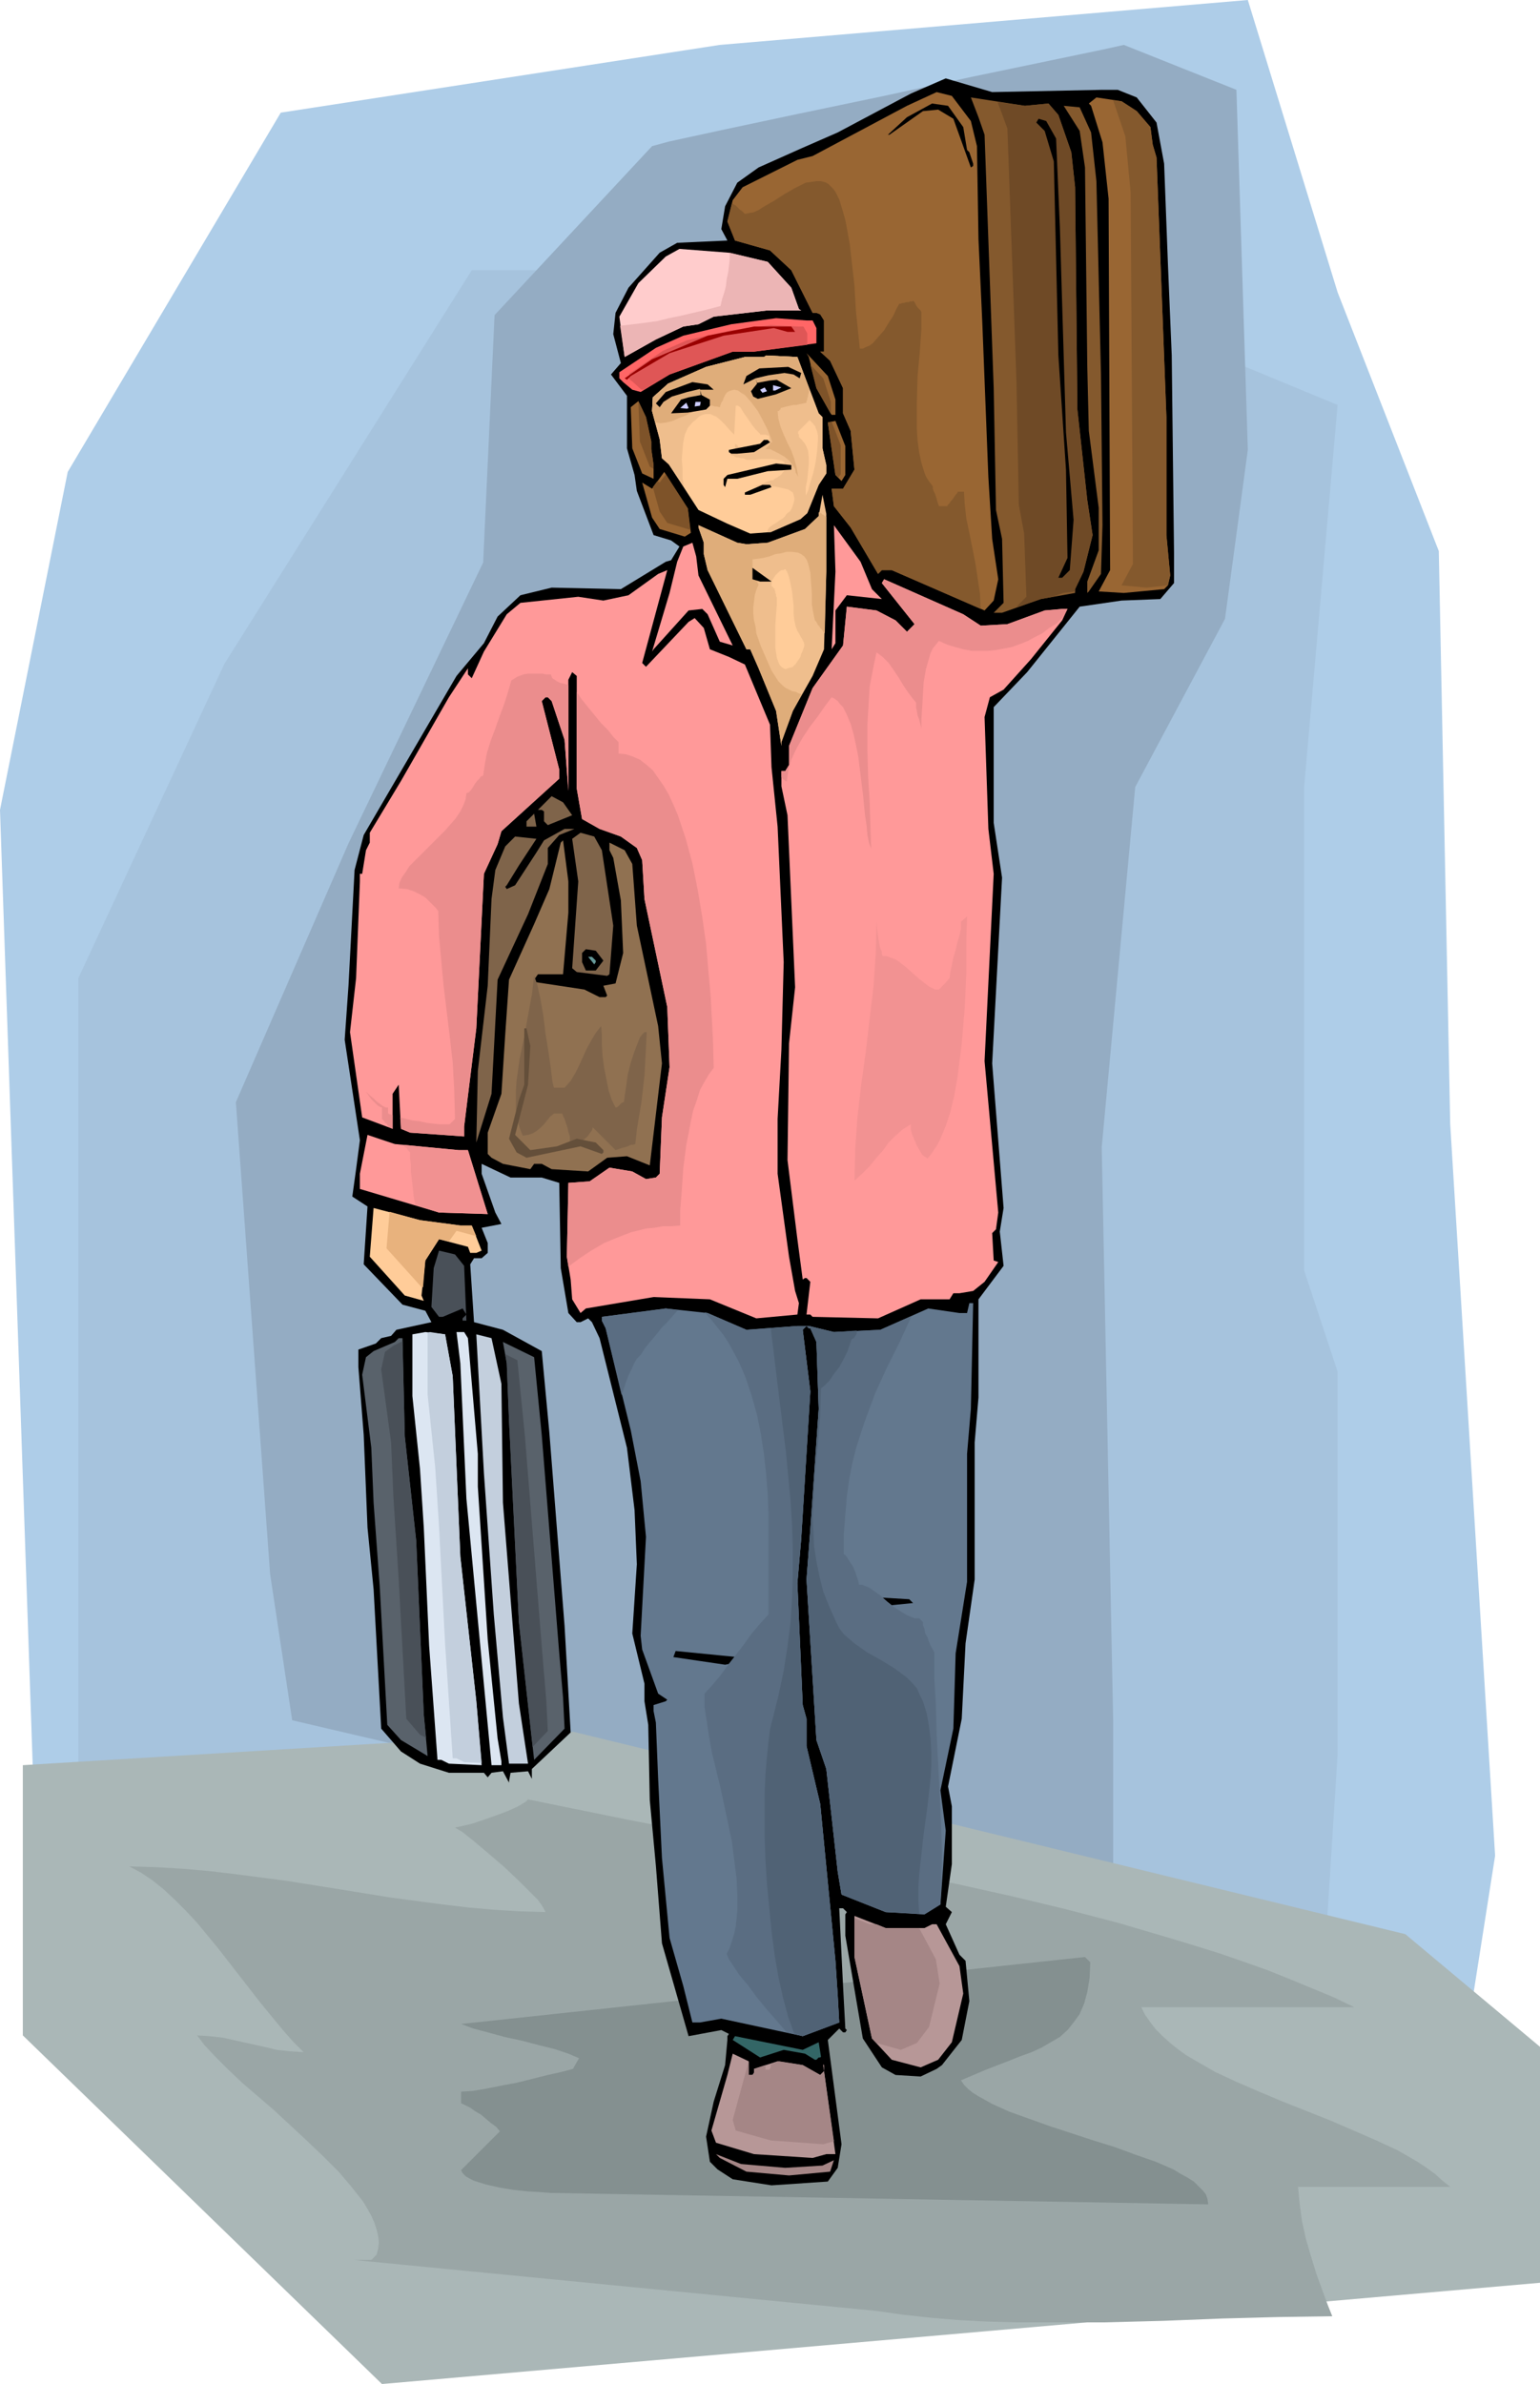 <svg xmlns="http://www.w3.org/2000/svg" fill-rule="evenodd" height="10.434in" preserveAspectRatio="none" stroke-linecap="round" viewBox="0 0 2024 3132" width="6.742in"><style>.pen1{stroke:none}.brush7{fill:#000}.brush8{fill:#963}.brush9{fill:#84592d}.brush13{fill:#fc9}.brush14{fill:#efbe8d}.brush15{fill:#dfad7a}.brush16{fill:#ccf}.brush17{fill:#f99}.brush18{fill:#7f644a}.brush21{fill:#495058}.brush24{fill:#c3cfdd}.brush28{fill:#a58686}.brush34{fill:#eb8d8d}</style><path class="pen1" style="fill:#aecde8" d="M44 2349 0 1064l89-444 280-472 577-89 694-59 118 384 133 340 15 753 59 961-44 280-80-16-212-43-298-61-343-70-344-69-300-59-121-22-94-17-35-6-26-4-17-2h-7z"/><path class="pen1" style="fill:#a6c3dd" d="M103 2334V1285l192-413 325-517h710l428 177-44 502v635l44 133v503l-29 458-1626-429z"/><path class="pen1" style="fill:#94acc3" d="M857 192 650 414l-15 325-177 369-148 340 45 620 29 192 1079 252v-252l-15-753 44-473 118-221 30-222-15-473-148-59-27 6-72 15-101 21-115 25-115 24-99 21-69 15-22 6z"/><path class="pen1" style="fill:#aab7b7" d="m30 2319 723-44 1094 266 177 148v310L502 3132 30 2674v-355z"/><path class="pen1" style="fill:#9aa6a6" d="m694 2364 133 27 140 27 144 28 146 29 72 16 71 17 69 18 68 20 33 10 32 10 32 11 31 11 30 12 29 12 29 12 27 13h-280l5 10 7 10 7 9 9 9 10 9 10 8 11 8 12 7 26 15 28 13 30 13 31 13 63 25 60 26 28 13 26 15 12 8 11 8 10 9 10 8h-200l2 21 3 23 5 23 7 24 7 23 8 22 7 19 6 15-71 1-75 2-76 3-77 2h-116l-38-1-38-2-36-3-37-4-35-5-687-67h23l7-7 2-8 1-8-1-8-2-9-3-9-4-9-5-9-6-10-15-19-17-20-20-20-21-20-43-40-43-37-19-18-16-16-14-15-10-13 16 1 18 2 18 4 18 4 18 4 17 4 18 2 17 1-14-14-14-16-14-17-14-17-28-36-28-36-14-17-14-17-15-16-14-14-15-14-15-12-15-10-15-8 35 1 34 2 35 3 34 4 69 9 69 11 68 11 68 9 34 4 34 3 33 2 34 1-2-4-3-5-5-7-7-7-17-17-20-19-21-18-19-16-15-12-10-6v-8 8l9-2 13-3 15-5 17-6 16-6 13-6 10-6 3-3z"/><path class="pen1" style="fill:#849090" d="m1426 2571-820 88 16 6 19 5 22 6 23 5 23 6 20 5 18 6 14 6-8 14-15 4-18 4-20 5-20 5-21 4-20 4-18 3-15 1v15l6 3 6 3 7 5 7 4 6 5 7 6 7 5 5 6-51 51 2 4 4 4 5 3 6 3 16 5 18 4 18 3 19 2 17 1 13 1 864 15-1-7-2-6-4-5-6-6-6-6-8-5-9-5-10-6-23-10-26-9-27-10-29-9-58-19-53-19-22-10-18-10-8-5-6-5-5-5-4-6 33-14 31-12 15-6 14-5 13-6 12-7 12-7 10-9 8-10 8-11 6-14 4-15 3-18 1-21-7-7z"/><path class="pen1 brush7" d="M1449 118h20l25 10 26 33 10 54 5 132 5 120 3 259v40l-18 21-51 2-55 8-69 86-44 46v152l11 72-13 244 15 190-5 31 5 45-33 44v129l-5 59v180l-12 84-5 99-18 89 5 26v76l-8 56 8 7-8 16 18 40 8 8 5 53-10 51-26 33-7 5-21 10-33-2-18-10-25-38-23-135v-28l2-3-5-5h-5l5 102 3 56 2 2-2 3h-3l-5-5-15 15 18 137-5 31-13 18-74 5-51-8-20-13-10-10-5-33 10-46 15-48 3-33v-5l2-3-10-5-43 8-35-122-8-102-8-86-2-99-5-31v-23l-16-66 6-91-3-71-10-82-36-144-10-21-5-5-10 5h-5l-11-12-10-59-2-112-23-7h-41l-38-18v13l18 51 8 15-26 5 8 20v13l-8 7h-10l-5 8 5 76 38 10 51 28 10 107 20 254 8 140-51 48v13l-5-10-23 2-2 11v2l-8-15-15 2-5 6-5-6h-46l-38-12-25-16-26-30-10-183-8-81-5-122-7-89v-23l23-8 7-7 13-3 7-8 46-10-8-15-30-8-51-53 5-76-20-13 5-36 5-38-20-132 5-71 8-152 12-46 122-209 36-43 18-35 30-28 41-10 91 2 59-36 7-2 11-18-11-8-23-7-22-58-3-21-10-35v-69l-21-28 13-15-10-38 3-28 17-33 41-46 23-13 66-3-8-15 5-30 16-31 28-20 56-25 48-21 96-51 39-17 7-3 61 18 145-3z"/><path class="pen1 brush8" d="m1276 159 8 33 2 122 5 109 8 204 5 81 8 53-6 28-12 13-122-53h-13l-5 5-36-61-22-28-3-23h15l15-25-5-51-10-23v-33l-17-36-13-12h5v-41l-5-8-5-2h-5l-28-56-28-26-46-13-10-25 7-28 13-17 72-36 20-5 124-66 39-18 20 5 25 33z"/><path class="pen1 brush9" d="m1378 136 13 15 17 49 5 46 3 292 13 119 7 46-12 48-11 23v5l-45 8-51 18h-11l13-13-2-84-8-38-3-160-12-333-8-23-10-26 71 11 31-3z"/><path class="pen1" style="fill:#6f4a26" d="m1413 777-16 2-13 5-16 3-30 10h-2l13-13-3-83-7-38-3-160-12-334-8-22-5-13 36 5 31-3 13 15 17 49 5 46 3 292 13 119 7 46-12 48-11 23v3z"/><path class="pen1 brush8" d="m1494 146 18 21 3 23 5 17 13 341v155l5 53-3 13-5 5-53 5-33-2 15-28-2-488-8-74-15-48-3-3 10-8 33 5 20 13z"/><path class="pen1 brush7" d="m1266 167 5 30 3 3 5 15v3l-3 2-23-64-20-12-20 2-44 31h-2l25-23 33-18 21 3 20 28z"/><path class="pen1 brush9" d="m1434 174 7 64 6 254 2 198-2 64-16 23-2 2v-15l15-41v-56l-13-101-2-84-3-262-7-48-21-33 21 2 15 33z"/><path class="pen1 brush7" d="m1388 182 5 117 8 269 10 115-5 66-10 10h-5l12-26-2-116-10-150-6-255-12-40-11-11 3-5 10 3 13 23z"/><path class="pen1" style="fill:#fcc" d="m1009 344 31 34 10 28 3 2h-46l-69 8-20 10-20 3-36 17-41 23-7-53 25-44 36-35 18-10 65 5 51 12z"/><path class="pen1" style="fill:#f66" d="m1068 421 5 10v20l-82 11h-28l-83 30-38 23-11-3-12-10-5-5v-8l48-32 36-16 63-15 59-8 40 3h8z"/><path class="pen1 brush8" d="M1098 525v20h-5l-20-35-10-41-3-5 28 30 10 31z"/><path class="pen1 brush13" d="m1076 543 5 5v41l5 22v11l-10 15-15 37-9 8-39 17-27 2-30-13-38-18-39-60-9-8-3-25-10-37 1-18 20-18 50-22 51-13h25l3-2 41 2 28 74z"/><path class="pen1 brush14" d="M1009 699v-3l2-3 4-3 5-3 4-3 5-3 3-3 1-2 2-2 3-2 2-3 1-2 1-3 1-3 1-4v-3l-1-4-1-3-3-2-3-2-9-2-9-2h-24l-2-1h2l4-1 3-1 3-1 3-2 3-1 4-1h2l1-1 1-1 2-1 2-1 1-1 2-1 1-1 1-1 1-1v-1h1v-1h1v-2l-1-1v-1h-1v-1h-2 2v-1h2l1-1v-6l-4-2-5-1-7-1h-15l-8 1h-11l-2-1-2-1h-3l-3-1h-3l-2-1h-1v-1l-4-1-1-1 1-1 1-1 1-1v-1h1v-1h2v-9l1 1h1l1 1 1 1v1h2l3 1 5 1h12l7-2 5-1 4-3 1-2 1-1h1v-7l-1-1h-2l-1-1h-8v-1l-2-2-4-4-4-5-4-6-5-7-4-6-3-5-3-2h-3l-2 38-6-6-6-7-6-6-6-5-3-1-4-2h-7l-4 1-4 2-4 4-5 4-6 7-4 9-2 10-1 11-1 11 1 12v13l2 12-20-30-9-8-3-25-10-37 1-18 20-18 50-22 51-13h25l3-2 41 2 28 74 5 5v41l5 22v11l-10 15-15 37-9 8-39 17h-4z"/><path class="pen1 brush15" d="m861 555 7 1 8-1 8-2 9-4 8-3 8-4 7-4 7-3 3-2 4-1h2l3 1h2l2 1h3l4 1 1-3 1-3 2-3 1-3 2-4 2-3 3-2 3-1 4-1 5 1 4 3 5 3 8 9 9 12 7 13 6 12 4 10 2 6h-2l-1 2v1l-1 1-1 1-1 1-1 1-1 1-1 1h6l6 3 6 3 7 4 6 5 4 5 4 6 1 6h1v1l1 1v1l1 1-2-12-3-11-4-11-5-10-5-11-4-10-3-11-1-10h2v-1h1v-1h1v-2l4-1 4-1 4-1 5-1h4l4-1 5-1 4-1v-2l1-2v-2l1-2v-2l1-3v-2l1-2-16-43-41-2-3 2h-25l-51 13-50 22-20 18-1 18 4 15z"/><path class="pen1 brush8" d="m856 590 3 21v18l-15-7-13-33-2-54 10-8 10 21 7 32v10z"/><path class="pen1 brush7" d="M938 512h-18l2 7 11 6v8l-5 5-24 4-22 1 13-18 10-3 16-3-1-8-17 4-20 6-11 7-5 7-5-5 13-15 35-13 20 3 8 7z"/><path class="pen1 brush16" d="m913 534 7-1 1-5h-7l-1 6zm-19 2 8-7 3 7-2 1-9-1z"/><path class="pen1 brush7" d="m977 505 16-8 2 7-8 10 3 7 6 3 24-6 20-8-19-11-10 1-16 3-2-6 17-4 21-3 12 2 8 5 2-7-17-8-38 2-17 10-4 11z"/><path class="pen1 brush16" d="m1008 514-6 2-3-4 6-3 3 5zm19-5-11-3v7h3l8-4z"/><path class="pen1 brush8" d="m1111 624-5 8-8-8-10-69 10-2 13 33v38z"/><path class="pen1 brush7" d="m1012 581-21 13-22 2h-8l-3-2v-3l41-8 5-5h5l3 3zm28 36-31 2-40 10h-13l-3 11-2-3v-8l5-5 64-15 20 2v6z"/><path class="pen1 brush8" d="m908 700-8 5-33-10-10-15-13-46 13 8 16-22 31 48 4 32z"/><path class="pen1 brush7" d="m1014 640-28 10h-7v-3l23-10h10l2 3z"/><path class="pen1 brush14" d="m1086 751-3 102-15 35-26 46-15 41v5l-7-46-23-56-11-25h-5l-51-104-5-21v-15l-7-20v-3l51 23 12 2 28-2 49-18 18-17 5-28 5 25v76z"/><path class="pen1 brush17" d="m1146 774 13 13-46-5-15 20v43l-5 8 5-102-2-61 35 48 15 36zm-228-18 45 92-17-5-16-36-7-7-18 2-46 51-2 3 23-77 10-41 8-20 12-5 5 18 3 25z"/><path class="pen1 brush17" d="m849 876 56-59 8-5 12 13 8 28 25 10 21 10 33 79 2 56 8 78 8 178-3 115-5 91v72l15 109 8 45 5 16-2 15-54 5-61-25-74-3-89 15-7 6-11-18-2-26-5-30 2-97 28-2 26-18 30 5 18 10 13-2 5-5 3-74 10-66-3-79-30-142-3-51-7-16-21-15-28-10-23-13-7-40V888l-6-5-5 10v146l-5-67-17-51-5-5h-3l-5 5 23 90v12l-76 69-5 17-18 39-10 203-16 129v13l-71-5-12-5-3-58-8 12v46l-40-15-16-112 8-71 5-127v-10h3l5-31 5-10v-13l41-68 63-110 23-35 2-3v8l5 5 16-35 30-49 18-15 76-8 33 5 33-7 39-28 12-5-33 122 5 5z"/><path class="pen1 brush17" d="m1289 822 35-2 49-18 23-2h7l-7 15-41 51-36 40-18 10-7 26 5 147 7 59-12 246 18 199-3 22-5 5 2 36 6 2-18 26-15 12-18 3h-8l-5 8h-38l-56 25-86-2-3-3h-5l5-43-5-5h-2l-3 2-7-53-13-104 2-153 8-74-10-226-8-38v-20h5l5-8v-25l31-76 40-56 5-51 39 5 25 13 15 15 10-10-43-54 3-5 104 46 23 15z"/><path class="pen1 brush18" d="m752 1071-32 13-5-5v-13l-3-2h-5l-5 5 3 17h-13v-7l33-33 15 8 12 17zm-17 26-15 17v21l-26 66-40 86-8 150-20 64 2-94 13-112 5-114 5-38 13-31 13-13 28 3-23 35-16 26-2 2 2 3 11-5 28-43 10-16 27-15h13l-20 8zm56 20 15 99-5 64-3 2-40-5-6-5 8-114-8-56 11-8 18 5 10 18z"/><path class="pen1" style="fill:#907151" d="m747 1199-7 81h-33l-5 7v3l66 10 20 10h8l2-2-5-13 16-3 10-40-3-69-10-56-5-10v-10l20 10 10 18 6 81 28 132 5 49-16 134-30-12-26 2-25 18-48-3-13-7h-10l-5 7-36-7-15-8-5-5v-28l18-51 5-78 5-72 33-73 20-46 15-61 3-3 7 54v41z"/><path class="pen1 brush7" d="m793 1262-10 13h-13l-5-11v-12l5-5 13 2 10 13z"/><path class="pen1" style="fill:#699" d="M783 1262v2l-2 3-8-10h5l5 5z"/><path class="pen1 brush17" d="M603 1511h12l26 84-64-2-104-31v-20l10-51 36 12 84 8z"/><path class="pen1 brush13" d="M605 1610h15l13 33-7 3h-8l-3-8-38-10-18 28-5 46 3 7-25-7-46-51 5-64 61 16 53 7z"/><path class="pen1 brush21" d="m610 1663 3 72h-5v-3l5-5-5-8-26 11h-5l-10-13 3-51 7-23 21 5 12 15z"/><path class="pen1" style="fill:#63788e" d="m1276 1851-5 59v168l-15 94-3 99-17 81 7 53-7 97-21 13-51-3-58-23-5-30-15-135-13-38-13-211 5-66 11-158-3-88-8-18h-2l-3-3-5 5 10 81-12 194-5 58 7 160 5 18v36l18 76 20 206 3 45 2 36-48 18-107-23-28 5h-10l-12-48-18-63-10-105-5-104-3-74-3-15v-8l16-5 2-2-12-8-21-58-2-18 7-130-7-73-13-67-33-134-5-10v-5l84-11 55 6 51 22 67-5h15l33 8 61-3 63-28 41 6h10l3-13h5l-3 139z"/><path class="pen1" d="m595 1808 10 237 21 190 7 84-43-2-10-5h-5l-11-150-7-155-5-77-10-96v-81l17-3 26 3 10 55zm20-50 13 152v43l13 201 13 130 5 30v5h-13l-33-350-8-178-5-41h10l5 8z" style="fill:#dce6f2"/><path class="pen1 brush24" d="m659 1818 2 156 21 264 12 79h-25l-8-61-12-135-13-186-10-182 20 5 13 60z"/><path class="pen1" d="m532 1887 15 137 10 229 5 54-35-21-18-20-10-183-8-109-3-72-12-96 5-23 10-8 28-12 5-5h5l3 129zm180-2 23 287 5 58 2 41-40 41-20-181-13-264-3-76-5-28 41 20 10 102z" style="fill:#59626b"/><path class="pen1 brush7" d="m1144 2098 51 3 5 5-51 5-33-13-5-15h7l26 15zm-165 79 2-2-2 7-26 5-68-10 3-8 81 8h10z"/><path class="pen1" d="m1215 2533 10-5h6l30 55 5 36-15 64-18 23-23 10-38-10-26-28-23-107v-54l41 16h51zm-133 180 1 8 15 109h-12l-18 5-77-5-50-15-6-16 21-73 7-28 21 10v18h5l2-3v-5l31-10 33 5 23 13 5-5v-8l-1-1v1z" style="fill:#b79797"/><path class="pen1" style="fill:#366" d="m1076 2683 3 19-1 1h-2l-1 1-2 2h-2l-13-8-28-5-31 10-36-23 3-5 89 18 21-10z"/><path class="pen1 brush28" d="m1032 2848 49-3 15-7-5 15-54 5-56-5-35-18-5-5 33 13 58 5z"/><path class="pen1" d="m926 1724 9 10 8 10 8 10 7 11 6 11 6 11 5 11 5 12 8 24 7 25 5 25 4 26 3 27 2 26 1 27v131l-11 12-11 13-10 14-10 13-11 14-10 14-11 13-10 11v18l3 19 3 20 4 22 11 45 10 47 5 24 3 24 3 23 1 22v21l-2 21-2 9-3 10-3 9-4 8 3 7 6 9 8 12 11 13 11 15 13 16 14 16 13 15 21 5 48-18-2-36-3-45-20-206-18-76v-36l-5-18-7-160 5-58 12-194-10-81 5-5 3 3h2l8 18 3 88-11 158-5 66 13 211 13 38 15 135 5 30 58 23 51 3 21-13 1-24 1-40-1-40-2-41-2-40-2-39-1-38-2-35v-34l-2-4-3-5-2-5-2-6-3-5-1-6-2-5v-4l-5-5h-6l-5-2-5-2-5-3-11-7-10-8-9-8-10-7-4-3-5-2-5-2h-4l-1-5-2-6-2-6-3-7-4-6-3-5-3-4-2-1v-27l2-25 2-24 3-22 4-21 5-20 6-19 6-18 13-35 15-33 17-34 16-35-41 18-61 3-33-8h-15l-67 5-51-22-4-1zm-109 109 3-9 3-9 3-8 4-8 3-7 4-7 5-5 4-6 1-2 4-5 5-6 6-7 7-9 8-8 7-8 7-8-16-2-84 11v5l5 10 21 88z" style="fill:#5a6d82"/><path class="pen1" style="fill:#506275" d="m1013 1745 8 66 8 65 4 32 3 32 3 32 2 32 1 32v31l-1 32-2 32-4 32-5 32-7 33-8 32-3 12-2 16-2 20-2 23-1 25v57l1 30 2 32 3 31 3 31 4 31 5 29 6 27 7 26 8 22 11 3 48-18-2-36-3-45-20-206-18-76v-36l-5-18-7-160 5-58 12-194-10-81 5-5 3 3h2l8 18 3 88-11 158-5 66 13 211 13 38 15 135 5 30 58 23 44 2-1-17v-17l1-17 2-18 4-36 5-36 2-18 2-18 1-18v-17l-1-18-2-16-3-17-5-16-4-8-4-9-6-7-7-7-16-12-18-11-18-10-17-12-7-6-7-6-6-8-4-8-9-20-8-20-5-20-4-20-3-19-1-20-1-19 1-19 2-38 4-38 3-37 1-37 5-4 6-6 6-9 7-9 6-11 5-10 3-9 2-6 1-1 2-1 1-1 1-2 1-1 1-2v-4l-30 2-33-8h-15l-35 3z"/><path class="pen1 brush13" d="m1064 552-15 15v3l1 1v3l4 4 4 5 2 4 2 5 1 9v9l-1 10-1 10-2 10v11l3-6 3-11 4-13 3-14 2-15 1-14v-6l-1-5-2-5-1-3h-1v-1h-1v-1l-1-1-1-1-2-2-1-1z"/><path class="pen1" d="m907 696-30-9-10-15-9-32 6-8 3 2 8-11 29 45 3 28zm-48-80-5-3-13-33-2-52v-1l10 21 7 32v10l3 21v5zm246 7-3 4-4-3-10-69 5-1 12 31v38zm-13-95v16l-19-34-8-31 17 18 10 31z" style="fill:#7e5329"/><path class="pen1 brush13" d="M1030 749h-3l-3 2-2 2-3 3-2 3-2 3-1 4v4l1 1h1v1l1 1h1v2l1 2v2l1 2v2l1 2v10l-1 12-1 14v30l2 13 2 6 2 4 3 3 4 2h1l2-1h1l2-1h2l2-1 1-1 1-1 2-2 2-3 2-3 2-3 1-4 2-4 1-3 1-3v-3l-1-3-2-4-2-3-2-4-2-3-1-3-1-2-2-9-1-9v-10l-1-10-1-9-2-10-2-9-3-8h-1v-2h-2l-1 1z"/><path class="pen1 brush15" d="m1054 912-4-1-4-2-5-1-4-2-4-2-4-3-3-3-3-3-9-14-7-16-7-16-6-17-1-9-2-8-1-9v-8l1-8 1-8 2-7 3-7-3-6-2-4-1-3-1-3-1-3v-14l7-1 7-1 8-2 8-3 7-1 8-2h7l8 1 4 2 4 3 3 4 2 5 3 12 1 14 1 14v14l2 12 2 9 2 2 1 2 1 2 2 2 1 2 2 2 2 3 2 2 2-81v-72l-2-1-1-1-1-1h-1l-1-1-1-1h-1l-1-1h-1v5l-18 17-49 18-28 2-12-2-51-23v3l7 20v15l5 21 51 104h5l11 25 23 56 7 46v-5l15-41 12-22z"/><path class="pen1 brush7" d="M1017 764h-18l-10-3v-15l25 18h3z"/><path class="pen1" style="fill:#e8b27d" d="m626 1624-26-7-10 14-13-3-18 28-3 35h-2l-46-51 4-48 40 11 53 7h15l6 14z"/><path class="pen1" style="fill:#f19191" d="m530 1504 1 2 1 1 2 1 1 1 1 2 1 1 1 1 1 1v8l1 8v9l1 8 1 9 1 9 1 9 2 9 31 10 64 2-26-84h-12l-73-7z"/><path class="pen1 brush34" d="m672 894-4 14-5 16-6 16-6 17-6 16-5 16-3 16-2 14-3 1-2 3-3 3-3 4-3 5-2 3-3 3-3 1-1 8-3 8-4 8-6 9-14 16-16 16-16 16-15 15-5 8-5 7-3 7-1 7 11 1 9 3 8 4 7 4 5 5 5 5 4 4 3 4 1 33 3 32 3 33 4 33 4 33 4 35 2 36 1 38-7 7h-14l-9-1-8-1-9-2-9-1-8-2-8-2 1 15 12 5 71 5v-13l16-129 10-203 18-39 5-17 76-69v-12l-23-90 5-5h3l5 5 17 51 5 67V900l-3-1-4-1-4-1-4-2-3-2-3-2-1-2-1-3h-6l-5-1h-19l-6 1-8 3-8 5zm-156 571h-1l-1-1h-2l-1-1h-1v-8h-3l-4-2-4-3-4-3-4-4-4-3-4-4-3-3 1 1 2 3 2 3 3 4 4 4 4 4 3 2 3 1v15l1 1 1 1 1 1 1 2 2 1 1 2 1 1 2 2 4 2v-18zm231 199 15-11 15-10 17-10 17-7 18-7 20-5 11-1 11-2h11l12-1v-20l2-25 2-30 4-31 3-15 3-16 3-14 5-14 4-13 6-11 6-10 6-8-1-38-3-57-3-33-3-35-5-35-6-36-7-35-9-33-5-15-5-15-6-14-6-13-7-12-7-10-7-10-8-7-9-7-9-4-9-3-10-1v-15l-2-2-5-5-7-9-9-9-9-11-9-11-8-10-6-9v127l7 40 23 13 28 10 21 15 7 16 3 51 30 142 3 79-10 66-3 74-5 5-13 2-18-10-30-5-26 18-28 2-2 97 2 13z"/><path class="pen1" style="fill:#f29292" d="m1152 1211-1 42-3 43-5 42-5 43-6 43-5 43-3 42-1 42 10-9 10-10 8-10 9-10 8-11 9-9 9-8 11-7v7l2 7 3 7 3 7 4 7 3 5 4 3 3 2 5-6 4-6 4-6 4-8 7-17 6-18 5-21 4-22 3-23 3-24 4-48 2-45v-41l1-33-8 7v9l-2 9-3 10-2 9-3 10-2 10-2 9-1 8-7 8-7 7h-5l-4-2-4-2-4-3-9-7-9-8-9-8-9-7-5-3-6-2-5-2h-5l-1-3v-3l-2-4-1-4-1-6-1-6-1-8-1-11z"/><path class="pen1 brush34" d="m1027 1021 1 1 1 2h1l1 1 1 1h1l1 1 1-7 1-7 2-8 2-7 7-15 8-14 10-15 10-13 9-13 9-12 4 2 4 3 3 4 4 4 5 10 5 12 4 14 3 14 3 15 2 16 4 32 3 30 2 13 1 12 2 10 3 8-1-29-1-32-2-33-1-35v-34l2-34 1-16 3-16 3-15 3-14 8 6 8 8 7 10 6 9 6 10 6 9 6 8 5 6v6l1 5 1 6 2 5 1 4 1 4 1 4v3-14l1-17 1-16 1-17 3-17 4-14 2-7 3-6 4-5 4-5 11 5 10 3 11 3 11 2h22l10-1 11-2 10-2 11-4 10-4 9-5 10-5 9-7 10-6 8-8 6-11h-7l-23 2-49 18-35 2-23-15-104-46-3 5 43 54-10 10-15-15-25-13-39-5-5 51-40 56-31 76v25l-5 8h-5v8z"/><path class="pen1 brush21" d="m560 2283-8-4-18-21-10-183-7-109-3-71-13-96 5-23 11-8 12-6 3 125 15 137 10 229 3 30zm130-395 23 287 5 59 2 40-20 21-18-164-13-264-3-76-2-12 16 8 10 101z"/><path class="pen1 brush24" d="m633 2316-23-1-10-5h-5l-10-150-8-155-5-77-10-96v-81l3-1 20 3 10 55 10 237 21 190 7 81z"/><path class="pen1 brush9" d="m1535 769-28 3-33-3 15-28-3-488-7-74-16-47 11 1 20 13 18 21 3 23 5 17 13 341v155l5 53-3 13zM962 267l3 2 2 1 2 2 2 2 2 2 2 1 2 2 2 2 5-1 6-1 7-3 6-4 14-8 14-9 14-8 14-7 7-1 7-1h6l7 2 3 2 3 3 3 3 3 4 5 10 4 13 4 14 3 16 3 17 2 18 4 35 2 34 3 29 2 20h4l4-2 5-2 4-3 7-8 8-9 6-10 6-9 4-9 4-7h2l2-1h2l3-1h3l2-1h3l1-1 1 1 1 1 1 2 1 2 2 3 2 2 2 2 1 2v22l-2 29-3 33-1 35v34l1 16 2 15 3 14 4 13 2 5 3 5 3 4 3 4v3l1 3 2 4 1 3 1 3 1 4 1 3 1 3h11l1-2 2-2 2-3 2-2 2-3 2-3 2-2 1-2h8l1 17 2 18 4 19 4 20 4 20 3 20 3 20 1 20-117-51h-13l-5 5-36-61-22-28-3-23h15l15-25-5-51-10-23v-33l-17-36-13-12h5v-41l-5-8-5-2h-5l-28-56-28-26-46-13-10-25 6-24z"/><path class="pen1 brush18" d="m702 1282-3 25-5 27-5 28-6 29-2 14-2 14-1 14v26l2 12 3 11 4 10 7-1 6-2 5-3 5-4 5-5 4-5 4-5 5-4h11l1 3 2 4 2 6 2 6 1 5 2 6v6l1 4 7 4 3-3 3-3 3-3 4-3 3-3 2-3 3-4 1-4 30 30 3-1 3-1 3-1 4-1 3-1 4-2h3l3-1 2-19 3-18 3-18 2-17 2-18 1-18 1-19 1-20h-3l-3 3-3 4-2 5-5 13-5 15-4 16-2 15-2 13-1 8h-1l-2 1-1 1-2 2-1 1-1 1-2 1h-1l-5-10-4-12-3-15-3-15-2-15-1-15v-14l-1-11-7 9-6 10-6 11-5 11-5 11-5 10-6 10-8 9h-14l-2-8-2-17-3-21-4-25-3-24-4-23-4-18-4-11z"/><path class="pen1" style="fill:#644f3a" d="m697 1374-3 51-17 66 20 20 35-5 26-10 25 5 10 10v3l-2 2-28-10-71 15-13-7-10-18 13-51 7-20v-74h3l5 23z"/><path class="pen1" style="fill:#ecb5b5" d="m815 428 17-2 16-2 15-2 16-4 15-3 17-4 17-4 19-5 2-9 3-9 2-8 1-9 2-9 1-8 1-9v-9l50 12 31 34 10 28 3 2h-46l-69 8-20 10-20 3-36 17-41 23-6-41z"/><path class="pen1" style="fill:#df5656" d="m1056 429 5 9v15l-70 9h-28l-83 30-34 20h-3l-11-10-5-4v-7l44-30 32-14 57-13 53-7 36 2h7z"/><path class="pen1" style="fill:#900" d="M1045 436h-10l-18-5-66 10-71 23-51 30-5 5-3-2 36-25 73-31 61-12h49l5 7z"/><path class="pen1 brush28" d="m1096 2813-14 4-69-5-46-13-4-14 18-66 3-11v18h5l2-3v-5l15-5v6h5l2-3v-4l11-4 31 5 23 13 5-5v-7l-1-1 1 8 13 92zm112-280 22 41 5 32-14 57-16 21-21 9-32-9-6-6-23-107v-51l20 8h9l12 5h44z"/></svg>
